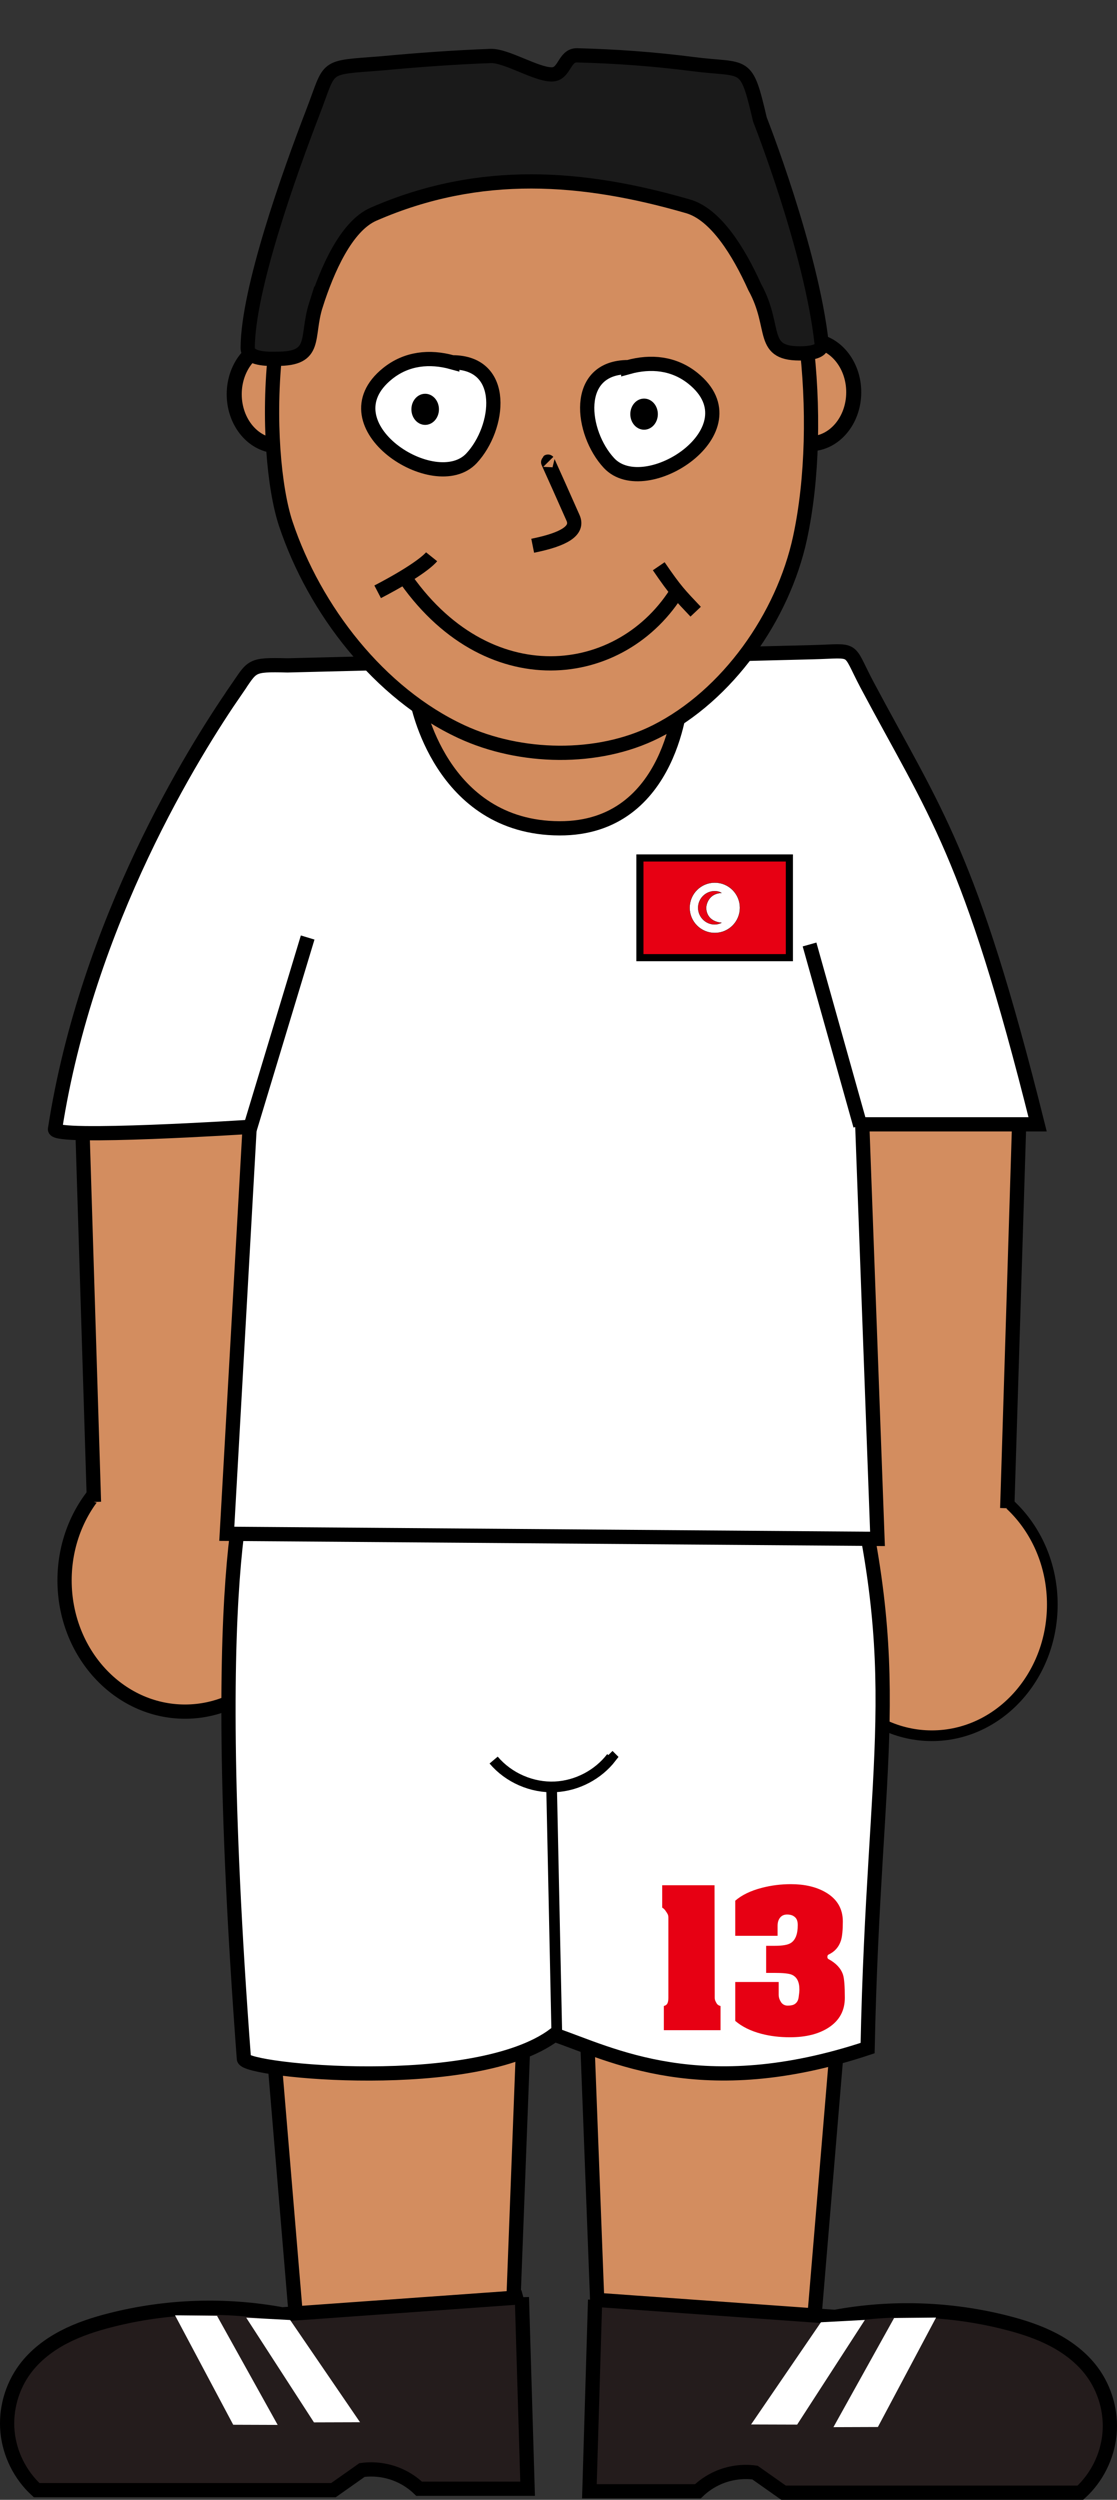 <?xml version="1.0" encoding="UTF-8" standalone="no"?>
<!-- Created with Inkscape (http://www.inkscape.org/) -->

<svg
   xmlns:dc="http://purl.org/dc/elements/1.1/"
   xmlns:cc="http://creativecommons.org/ns#"
   xmlns:rdf="http://www.w3.org/1999/02/22-rdf-syntax-ns#"
   xmlns:svg="http://www.w3.org/2000/svg"
   xmlns="http://www.w3.org/2000/svg"
   xmlns:sodipodi="http://sodipodi.sourceforge.net/DTD/sodipodi-0.dtd"
   xmlns:inkscape="http://www.inkscape.org/namespaces/inkscape"
   width="88.589mm"
   height="198.142mm"
   viewBox="0 0 313.898 702.077"
   id="svg2"
   version="1.1"
   inkscape:version="0.91 r13725"
   sodipodi:docname="soccer_tonisia.svg"
   inkscape:export-filename="C:\Users\Isenberg\Documents\CloudStation\Fußballer\soccer_tonisia.png"
   inkscape:export-xdpi="114.73759"
   inkscape:export-ydpi="114.73759">
  <rect x="0" y="0" width="313.898" height="702.077" fill="#333333" stroke="none"/>
  <defs
     id="defs4">
    <inkscape:path-effect
       effect="spiro"
       id="path-effect4138"
       is_visible="true" />
    <inkscape:path-effect
       effect="spiro"
       id="path-effect4192-6-2"
       is_visible="true" />
    <inkscape:path-effect
       effect="spiro"
       id="path-effect4192-3-1"
       is_visible="true" />
    <inkscape:path-effect
       effect="spiro"
       id="path-effect4192-2"
       is_visible="true" />
    <inkscape:path-effect
       effect="spiro"
       id="path-effect4192-6"
       is_visible="true" />
    <inkscape:path-effect
       effect="spiro"
       id="path-effect4192-3"
       is_visible="true" />
    <inkscape:path-effect
       effect="spiro"
       id="path-effect4192"
       is_visible="true" />
    <inkscape:path-effect
       is_visible="true"
       id="path-effect4188"
       effect="spiro" />
    <inkscape:path-effect
       effect="spiro"
       id="path-effect4184"
       is_visible="true" />
    <inkscape:path-effect
       effect="spiro"
       id="path-effect4176"
       is_visible="true" />
    <inkscape:path-effect
       effect="spiro"
       id="path-effect4172"
       is_visible="true" />
    <inkscape:path-effect
       effect="spiro"
       id="path-effect4162"
       is_visible="true" />
    <inkscape:path-effect
       effect="spiro"
       id="path-effect4158"
       is_visible="true" />
    <inkscape:path-effect
       effect="spiro"
       id="path-effect4157-7"
       is_visible="true" />
    <inkscape:path-effect
       effect="spiro"
       id="path-effect4157"
       is_visible="true" />
    <inkscape:path-effect
       effect="spiro"
       id="path-effect4180"
       is_visible="true" />
    <inkscape:path-effect
       effect="spiro"
       id="path-effect4273"
       is_visible="true" />
    <inkscape:path-effect
       effect="spiro"
       id="path-effect4269"
       is_visible="true" />
    <inkscape:path-effect
       effect="spiro"
       id="path-effect4302"
       is_visible="true" />
    <inkscape:path-effect
       effect="spiro"
       id="path-effect4306"
       is_visible="true" />
    <inkscape:path-effect
       effect="spiro"
       id="path-effect4310"
       is_visible="true" />
    <inkscape:path-effect
       effect="spiro"
       id="path-effect4302-2"
       is_visible="true" />
    <inkscape:path-effect
       effect="spiro"
       id="path-effect4306-8"
       is_visible="true" />
    <inkscape:path-effect
       effect="spiro"
       id="path-effect4310-6"
       is_visible="true" />
    <clipPath
       id="band">
      <circle
         cy="0"
         cx="0"
         r="735"
         id="circle53" />
    </clipPath>
    <clipPath
       id="gcut">
      <path
         inkscape:connector-curvature="0"
         d="m -31.5,0 0,-70 63,0 0,70 z M 0,-47 l 0,12 31.5,0 0,-12 z"
         id="path11" />
    </clipPath>
  </defs>
  <sodipodi:namedview
     id="base"
     pagecolor="#ffffff"
     bordercolor="#666666"
     borderopacity="1.0"
     inkscape:pageopacity="0.0"
     inkscape:pageshadow="2"
     inkscape:zoom="0.45254834"
     inkscape:cx="-240.32784"
     inkscape:cy="112.13656"
     inkscape:document-units="px"
     inkscape:current-layer="layer1"
     showgrid="false"
     fit-margin-top="0"
     fit-margin-left="0"
     fit-margin-right="0"
     fit-margin-bottom="0"
     inkscape:window-width="1280"
     inkscape:window-height="961"
     inkscape:window-x="-8"
     inkscape:window-y="-8"
     inkscape:window-maximized="1" />
  <g
     inkscape:label="Ebene 1"
     inkscape:groupmode="layer"
     id="layer1"
     transform="translate(-168.989,-543.925)">
    <ellipse
       style="fill:#d38d5f;fill-opacity:1;stroke:#000000;stroke-width:4.223;stroke-miterlimit:4;stroke-dasharray:none;stroke-opacity:1"
       id="path4387-0"
       cx="396.571"
       cy="654.076"
       rx="12.334"
       ry="14.479" />
    <ellipse
       style="fill:#d38d5f;fill-opacity:1;stroke:#000000;stroke-width:4.223;stroke-miterlimit:4;stroke-dasharray:none;stroke-opacity:1"
       id="path4387-0-4"
       cx="247.143"
       cy="654.648"
       rx="12.334"
       ry="14.479" />
    <ellipse
       style="fill:#d38d5f;fill-opacity:1;stroke:#000000;stroke-width:4;stroke-miterlimit:4;stroke-dasharray:none;stroke-opacity:1"
       id="path4250"
       cx="220.982"
       cy="987.777"
       rx="33.851"
       ry="36.86" />
    <ellipse
       style="fill:#d38d5f;fill-opacity:1;stroke:#000000;stroke-width:3;stroke-miterlimit:4;stroke-dasharray:none;stroke-opacity:1"
       id="path4250-7"
       cx="430.857"
       cy="994.548"
       rx="33.851"
       ry="36.86" />
    <path
       style="fill:#d38d5f;fill-opacity:1;fill-rule:evenodd;stroke:#000000;stroke-width:4;stroke-linecap:butt;stroke-linejoin:miter;stroke-miterlimit:4;stroke-dasharray:none;stroke-opacity:1"
       d="m 245.03,978.815 1.01,-126.774 -54.043,4.041 3.398,109.667"
       id="path6385"
       inkscape:connector-curvature="0"
       sodipodi:nodetypes="cccc" />
    <path
       style="fill:#d38d5f;fill-opacity:1;fill-rule:evenodd;stroke:#000000;stroke-width:4;stroke-linecap:butt;stroke-linejoin:miter;stroke-miterlimit:4;stroke-dasharray:none;stroke-opacity:1"
       d="m 402.406,980.58 -1.01,-126.774 54.043,4.041 -3.398,109.667"
       id="path6385-0"
       inkscape:connector-curvature="0"
       sodipodi:nodetypes="cccc" />
    <path
       style="fill:#d38d5f;fill-opacity:1;fill-rule:evenodd;stroke:#000000;stroke-width:4;stroke-linecap:butt;stroke-linejoin:miter;stroke-miterlimit:4;stroke-dasharray:none;stroke-opacity:1"
       d="m 312.327,1214.866 4.582,-120.346 -73.329,-2.388 9.112,108.953"
       id="path6385-4"
       inkscape:connector-curvature="0"
       sodipodi:nodetypes="cccc" />
    <path
       style="fill:#d38d5f;fill-opacity:1;fill-rule:evenodd;stroke:#000000;stroke-width:4;stroke-linecap:butt;stroke-linejoin:miter;stroke-miterlimit:4;stroke-dasharray:none;stroke-opacity:1"
       d="m 337.731,1214.202 -4.582,-120.346 73.329,-2.388 -9.112,108.953"
       id="path6385-4-8"
       inkscape:connector-curvature="0"
       sodipodi:nodetypes="cccc" />
    <path
       style="fill:#ffffff;fill-opacity:1;fill-rule:evenodd;stroke:#000000;stroke-width:4;stroke-linecap:butt;stroke-linejoin:miter;stroke-miterlimit:4;stroke-dasharray:none;stroke-opacity:1"
       d="m 240.54,949.992 c 61.163,0.772 109.827,-5.116 166.245,-1.504 17.425,67.211 7.74,86.487 6.018,170.645 -46.666,15.5 -72.162,1.633 -88.012,-3.761 -22.053,16.582 -86.913,10.206 -87.26,6.77 -11.127,-148.263 2.641,-165.748 3.009,-172.15 z"
       id="path4154"
       inkscape:connector-curvature="0"
       sodipodi:nodetypes="cccccc" />
    <path
       style="fill:#ffffff;fill-opacity:1;fill-rule:evenodd;stroke:#000000;stroke-width:4;stroke-linecap:butt;stroke-linejoin:miter;stroke-miterlimit:4;stroke-dasharray:none;stroke-opacity:1"
       d="m 235.323,737.74 c -11.82,17.083 -41.852,65.071 -50.875,123.303 -0.451,2.91 54.704,-0.635 54.704,-0.635 l -6.429,114.286 182.857,1.429 -4.286,-116.429 49.286,0 c -19.124,-76.564 -28.717,-87.281 -48.038,-123.624 -5.641,-10.725 -2.678,-9.287 -15.271,-8.971 l -147.478,3.702 c -10.661,-0.262 -9.718,0.086 -14.471,6.938 z"
       id="path6383"
       inkscape:connector-curvature="0"
       sodipodi:nodetypes="csccccccccc" />
    <path
       style="fill:#d38d5f;fill-opacity:1;fill-rule:evenodd;stroke:#000000;stroke-width:4;stroke-linecap:butt;stroke-linejoin:miter;stroke-miterlimit:4;stroke-dasharray:none;stroke-opacity:1"
       d="m 286.202,740.772 74.286,-1.429 c 0,0 -2.257,37.337 -34.286,37.22 -33.563,-0.123 -40,-35.792 -40,-35.792 z"
       id="path5606"
       inkscape:connector-curvature="0"
       sodipodi:nodetypes="ccsc" />
    <path
       style="fill:#d38d5f;fill-rule:evenodd;stroke:#000000;stroke-width:4;stroke-linecap:butt;stroke-linejoin:miter;stroke-miterlimit:4;stroke-dasharray:none;stroke-opacity:1"
       d="m 268.167,591.419 c -26.241,21.324 -25.423,80.036 -18.849,99.671 8.085,24.147 26.238,47.609 49.339,58.325 16.516,7.662 38.349,8.169 54.621,0 20.212,-10.148 35.753,-32.307 40.53,-54.413 7.13,-32.996 1.661,-82.206 -13.401,-101.442 -23.311,-29.773 -83.2,-25.74 -112.24,-2.141 z"
       id="path4140"
       inkscape:connector-curvature="0"
       sodipodi:nodetypes="asaassa" />
    <path
       style="fill:#ffffff;fill-rule:evenodd;stroke:#000000;stroke-width:4;stroke-linecap:butt;stroke-linejoin:miter;stroke-miterlimit:4;stroke-dasharray:none;stroke-opacity:1"
       d="m 296.094,645.678 c -6.312,-1.749 -12.822,-1.162 -18.199,3.17 -17.894,14.414 13.403,34.735 23.61,23.773 7.918,-8.504 10.125,-26.943 -5.411,-26.943 z"
       id="path4864"
       inkscape:connector-curvature="0" />
    <ellipse
       style="fill:#000000;fill-opacity:1;stroke:#000000;stroke-width:1.346;stroke-miterlimit:4;stroke-dasharray:none;stroke-opacity:1"
       id="path4866"
       cx="288.47"
       cy="658.885"
       rx="3.197"
       ry="3.698" />
    <path
       inkscape:connector-curvature="0"
       id="path4874"
       d="m 345.545,647.032 c 6.312,-1.749 12.822,-1.162 18.199,3.17 17.894,14.414 -13.403,34.735 -23.61,23.773 -7.918,-8.504 -10.125,-26.943 5.411,-26.943 z"
       style="fill:#ffffff;fill-rule:evenodd;stroke:#000000;stroke-width:4;stroke-linecap:butt;stroke-linejoin:miter;stroke-miterlimit:4;stroke-dasharray:none;stroke-opacity:1" />
    <ellipse
       ry="3.698"
       rx="3.197"
       cy="660.239"
       cx="349.986"
       id="ellipse4876"
       style="fill:#000000;fill-opacity:1;stroke:#000000;stroke-width:1.346;stroke-miterlimit:4;stroke-dasharray:none;stroke-opacity:1" />
    <path
       style="fill:none;fill-rule:evenodd;stroke:#000000;stroke-width:4;stroke-linecap:butt;stroke-linejoin:miter;stroke-miterlimit:4;stroke-dasharray:none;stroke-opacity:1"
       d="m 318.685,697.197 c 8.971,-1.795 12.895,-4.298 11.35,-7.795 -6.967,-15.766 -7.3,-16.103 -6.967,-15.766"
       id="path4878"
       inkscape:connector-curvature="0"
       sodipodi:nodetypes="csc"
       inkscape:transform-center-x="5.2140812"
       inkscape:transform-center-y="4.2192757" />
    <g
       id="g4889"
       transform="translate(163.95,173.996)"
       style="stroke-width:4;stroke-miterlimit:4;stroke-dasharray:none">
      <path
         inkscape:connector-curvature="0"
         id="path4882"
         d="m 111.17,536.139 c 11.862,-6.173 14.727,-9.3 15.16,-9.84"
         style="fill:none;fill-rule:evenodd;stroke:#000000;stroke-width:4;stroke-linecap:butt;stroke-linejoin:miter;stroke-miterlimit:4;stroke-dasharray:none;stroke-opacity:1"
         sodipodi:nodetypes="cc" />
      <path
         inkscape:connector-curvature="0"
         id="path4884"
         d="m 118.085,531.086 c 23.471,35.017 61.832,30.635 77.66,4.255"
         style="fill:none;fill-rule:evenodd;stroke:#000000;stroke-width:4;stroke-linecap:butt;stroke-linejoin:miter;stroke-miterlimit:4;stroke-dasharray:none;stroke-opacity:1" />
      <path
         inkscape:connector-curvature="0"
         id="path4886"
         d="m 190.16,528.958 c 4.812,7.047 5.93,8.057 10.372,12.766"
         style="fill:none;fill-rule:evenodd;stroke:#000000;stroke-width:4;stroke-linecap:butt;stroke-linejoin:miter;stroke-miterlimit:4;stroke-dasharray:none;stroke-opacity:1"
         sodipodi:nodetypes="cc" />
    </g>
    <path
       style="fill:none;fill-rule:evenodd;stroke:#000000;stroke-width:3;stroke-linecap:butt;stroke-linejoin:miter;stroke-miterlimit:4;stroke-dasharray:none;stroke-opacity:1"
       d="m 325.497,1116.682 -1.504,-71.076"
       id="path4156"
       inkscape:path-effect="#path-effect4158"
       inkscape:original-d="m 325.49745,1116.6817 -1.50449,-71.0765"
       inkscape:connector-curvature="0"
       sodipodi:nodetypes="cc" />
    <path
       style="fill:none;fill-rule:evenodd;stroke:#000000;stroke-width:3;stroke-linecap:butt;stroke-linejoin:miter;stroke-miterlimit:4;stroke-dasharray:none;stroke-opacity:1"
       d="m 307.71,1038.241 c 4.202,4.98 10.794,7.846 17.302,7.522 6.127,-0.304 12.058,-3.412 15.797,-8.275 l -0.752,-0.752"
       id="path4160"
       inkscape:path-effect="#path-effect4162"
       inkscape:original-d="m 307.70961,1038.2412 c 0,0 11.01696,7.75 17.30155,7.5224 5.94045,-0.2151 15.79707,-8.2747 15.79707,-8.2747 l -0.75224,-0.7522"
       inkscape:connector-curvature="0"
       sodipodi:nodetypes="cscc" />
    <path
       style="fill:#241c1c;fill-opacity:1;fill-rule:evenodd;stroke:#000000;stroke-width:4;stroke-linecap:butt;stroke-linejoin:miter;stroke-miterlimit:4;stroke-dasharray:none;stroke-opacity:1"
       d="m 315.65,1189.101 1.605,53.79 -30.488,0 c -1.62,-1.562 -3.514,-2.838 -5.57,-3.754 -3.264,-1.454 -6.936,-1.98 -10.477,-1.502 l -8.023,5.651 -83.418,0 c -4.619,-4.222 -7.595,-10.197 -8.181,-16.427 -0.586,-6.23 1.222,-12.656 4.972,-17.666 2.82,-3.768 6.654,-6.7 10.825,-8.879 4.171,-2.179 8.684,-3.636 13.245,-4.795 15.674,-3.985 32.211,-4.536 48.116,-1.605 l 67.395,-4.814 z"
       id="path4300"
       inkscape:path-effect="#path-effect4302"
       inkscape:original-d="m 315.65033,1189.1014 1.60465,53.7903 -30.48819,0 c 0,0 -0.60452,0.4524 -5.56957,-3.7537 -3.26499,-2.7658 -10.47684,-1.502 -10.47684,-1.502 l -8.02321,5.6511 -83.41815,0 c 0,0 -8.48177,-23.969 -3.20928,-34.0928 4.26231,-8.1842 15.18874,-11.1687 24.06961,-13.6743 15.44465,-4.3575 48.11604,-1.6046 48.11604,-1.6046 z"
       inkscape:connector-curvature="0"
       sodipodi:nodetypes="cccscccaacc" />
    <path
       style="fill:#241c1c;fill-opacity:1;fill-rule:evenodd;stroke:#000000;stroke-width:4;stroke-linecap:butt;stroke-linejoin:miter;stroke-miterlimit:4;stroke-dasharray:none;stroke-opacity:1"
       d="m 336.225,1189.816 -1.605,53.79 30.488,0 c 1.62,-1.562 3.514,-2.838 5.57,-3.754 3.264,-1.454 6.936,-1.98 10.477,-1.502 l 8.023,5.651 83.418,0 c 4.619,-4.222 7.595,-10.197 8.181,-16.427 0.586,-6.23 -1.222,-12.656 -4.972,-17.666 -2.82,-3.768 -6.654,-6.7 -10.825,-8.879 -4.171,-2.179 -8.684,-3.636 -13.245,-4.795 -15.674,-3.985 -32.211,-4.536 -48.116,-1.605 l -67.395,-4.814 z"
       id="path4300-8"
       inkscape:path-effect="#path-effect4302-2"
       inkscape:original-d="m 336.22513,1189.8157 -1.60465,53.7903 30.48819,0 c 0,0 0.60452,0.4523 5.56957,-3.7537 3.26499,-2.7658 10.47684,-1.502 10.47684,-1.502 l 8.02321,5.6511 83.41815,0 c 0,0 8.48177,-23.969 3.20928,-34.0929 -4.26231,-8.1841 -15.18874,-11.1686 -24.06961,-13.6742 -15.44465,-4.3575 -48.11604,-1.6047 -48.11604,-1.6047 z"
       inkscape:connector-curvature="0"
       sodipodi:nodetypes="cccscccaacc" />
    <path
       style="fill:none;fill-rule:evenodd;stroke:#000000;stroke-width:4;stroke-linecap:butt;stroke-linejoin:miter;stroke-miterlimit:4;stroke-dasharray:none;stroke-opacity:1"
       d="M 410.759,860.051 396.484,809.185"
       id="path6498-6"
       inkscape:connector-curvature="0"
       sodipodi:nodetypes="cc" />
    <path
       style="fill:#ffffff;fill-rule:evenodd;stroke:none;stroke-width:1px;stroke-linecap:butt;stroke-linejoin:miter;stroke-opacity:1"
       d="m 399.688,1196.134 -19.628,28.703 12.941,0.043 19.033,-29.4 z"
       id="path4198"
       inkscape:connector-curvature="0"
       sodipodi:nodetypes="ccccc" />
    <path
       style="fill:#ffffff;fill-rule:evenodd;stroke:none;stroke-width:1px;stroke-linecap:butt;stroke-linejoin:miter;stroke-opacity:1"
       d="m 420.248,1194.945 -17.048,30.647 12.494,-0.046 16.349,-30.736 z"
       id="path4198-0"
       inkscape:connector-curvature="0"
       sodipodi:nodetypes="ccccc" />
    <path
       style="fill:#ffffff;fill-rule:evenodd;stroke:none;stroke-width:1px;stroke-linecap:butt;stroke-linejoin:miter;stroke-opacity:1"
       d="m 250.531,1195.506 19.628,28.703 -12.941,0.043 -19.033,-29.4 z"
       id="path4198-2"
       inkscape:connector-curvature="0"
       sodipodi:nodetypes="ccccc" />
    <path
       style="fill:#ffffff;fill-rule:evenodd;stroke:none;stroke-width:1px;stroke-linecap:butt;stroke-linejoin:miter;stroke-opacity:1"
       d="m 229.971,1194.317 17.048,30.647 -12.494,-0.046 -16.349,-30.736 z"
       id="path4198-0-9"
       inkscape:connector-curvature="0"
       sodipodi:nodetypes="ccccc" />
    <path
       inkscape:connector-curvature="0"
       id="path1258"
       d="m 384.82,782.435 0,-0.062 m -0.031,0.064 3.7e-4,-0.066 m -0.023,0.066 0,-0.067"
       style="fill:none;stroke:#000000;stroke-width:0.001" />
    <path
       style="fill:none;fill-rule:evenodd;stroke:#000000;stroke-width:4;stroke-linecap:butt;stroke-linejoin:miter;stroke-miterlimit:4;stroke-dasharray:none;stroke-opacity:1"
       d="m 239.152,861.123 16.296,-53.897"
       id="path6498"
       inkscape:connector-curvature="0"
       sodipodi:nodetypes="cc" />
    <path
       style="fill:#1a1a1a;fill-rule:evenodd;stroke:#000000;stroke-width:4;stroke-linecap:butt;stroke-linejoin:miter;stroke-miterlimit:4;stroke-dasharray:none;stroke-opacity:1"
       d="m 257.753,629.625 c 3.206,-10.015 8.547,-22.205 16.197,-25.544 29.953,-13.072 58.936,-10.736 88.388,-2.21 7.851,2.273 14.297,12.838 18.733,22.658 6.438,11.634 1.082,19.074 13.677,18.631 2.813,-0.12 5.359,-0.74 5.155,-2.619 -2.851,-26.272 -17.365,-63.061 -17.365,-63.061 -3.966,-16.946 -3.776,-13.598 -19.004,-15.575 -10.913,-1.405 -21.682,-2.17 -32.382,-2.439 -3.674,-0.092 -3.433,5.342 -7.093,5.36 -4.446,0.022 -12.79,-5.347 -17.225,-5.181 -10.191,0.382 -20.369,1.116 -30.598,2.073 -16.733,1.315 -14.114,0.24 -19.305,13.689 -6.78,17.603 -18.257,49.8 -18.337,66.238 -0.013,2.687 4.106,3.19 8.096,3.047 11.691,0.091 8.187,-5.971 11.063,-15.068 z"
       id="path4299"
       inkscape:connector-curvature="0"
       sodipodi:nodetypes="cssccsccsssccscc" />
    <g
       id="g4235"
       transform="translate(-73.473,-11.601)">
      <rect
         x="422.291"
         y="796.489"
         width="42"
         height="28"
         style="fill:#e70013;fill-rule:evenodd;stroke:#000000;stroke-width:2;stroke-miterlimit:4;stroke-dasharray:none;stroke-opacity:1"
         id="rect171" />
      <ellipse
         ry="7.062"
         rx="7.062"
         cy="810.477"
         cx="443.328"
         style="fill:#ffffff;fill-rule:evenodd;stroke:#000000;stroke-width:0.056;stroke-miterlimit:4;stroke-dasharray:none;stroke-opacity:1"
         id="path554" />
      <path
         d="m 443.328,815.16 c -2.585,0 -4.683,-2.098 -4.683,-4.683 0,-2.585 2.098,-4.683 4.683,-4.683 0.646,0 1.382,0.148 1.882,0.516 -3.425,0.129 -4.292,3.034 -4.292,4.205 0,1.171 0.554,3.782 4.292,4.167 -0.426,0.274 -1.236,0.479 -1.882,0.479 z"
         style="fill:#e70013;fill-rule:evenodd;stroke:#000000;stroke-width:0.056;stroke-miterlimit:4;stroke-dasharray:none;stroke-opacity:1"
         sodipodi:nodetypes="ccccccc"
         inkscape:connector-curvature="0"
         id="path556" />
      <polygon
         points="445.8 282.71 408.12 268.97 383.2 300.38 384.63 260.31 347.05 246.31 385.61 235.29 387.3 195.22 409.7 228.49 448.33 217.72 423.62 249.3"
         inkscape:flatsided="false"
         inkscape:rounded="0"
         sodipodi:cx="445.00092"
         sodipodi:cy="810.51428"
         inkscape:randomized="0"
         d="m 447.454,812.447 -2.126,-0.776 -1.407,1.773 0.081,-2.262 -2.121,-0.79 2.176,-0.622 0.096,-2.262 1.264,1.878 2.18,-0.608 -1.395,1.783 z"
         sodipodi:arg2="1.2956244"
         sodipodi:arg1="0.66730589"
         sodipodi:r2="1.2021945"
         sodipodi:r1="3.1230268"
         sodipodi:sides="5"
         sodipodi:type="star"
         style="fill:#e70013;fill-rule:evenodd;stroke:#000000;stroke-width:0.056;stroke-miterlimit:4;stroke-dasharray:none;stroke-opacity:1"
         id="polygon559" />
    </g>
    <g
       style="font-style:normal;font-weight:normal;font-size:53.622px;line-height:125%;font-family:sans-serif;letter-spacing:0px;word-spacing:0px;fill:#e70013;fill-opacity:1;stroke:none;stroke-width:1px;stroke-linecap:butt;stroke-linejoin:miter;stroke-opacity:1"
       id="text4241">
      <path
         d="m 369.839,1105.011 q 0,0.409 0.153,0.817 0.153,0.357 0.46,0.868 0.357,0.46 1.021,0.613 l 0,6.792 -15.933,0 0,-6.792 q 0.664,-0.153 0.97,-0.664 0.306,-0.562 0.306,-1.634 l 0,-22.47 q 0,-0.562 -0.153,-0.919 -0.153,-0.357 -0.562,-0.919 -0.357,-0.613 -1.021,-1.021 l 0,-6.282 14.708,0 0.051,31.612 z"
         style="font-style:normal;font-variant:normal;font-weight:100;font-stretch:normal;font-family:AcmeFont;-inkscape-font-specification:'AcmeFont Thin';fill:#e70013;fill-opacity:1"
         id="path4246" />
      <path
         d="m 386.485,1098.014 -2.196,0 0,-7.609 2.451,0 q 3.217,0 4.443,-0.766 1.992,-1.226 1.992,-5.056 0,-1.583 -0.817,-2.247 -0.766,-0.715 -2.196,-0.715 -1.277,0 -1.992,0.919 -0.664,0.868 -0.664,2.247 l 0,2.809 -11.899,0 0,-9.856 q 2.758,-2.4 7.507,-3.626 3.932,-1.021 8.12,-1.021 5.771,0 9.703,2.247 4.903,2.809 4.903,8.222 0,3.626 -0.511,5.311 -0.868,2.758 -3.473,3.983 -0.357,0.153 -0.357,0.664 0,0.46 0.306,0.613 3.217,1.736 4.086,4.392 0.511,1.583 0.511,6.486 0,5.362 -4.494,8.324 -4.188,2.758 -10.929,2.758 -4.341,0 -8.018,-0.97 -4.494,-1.175 -7.354,-3.626 l 0,-10.929 12.205,0 0,3.575 q 0,1.072 0.664,2.094 0.664,0.97 1.89,0.97 1.328,0 1.992,-0.46 0.919,-0.613 1.072,-1.941 0.204,-1.328 0.204,-2.145 0,-3.217 -2.145,-4.137 -1.175,-0.511 -5.005,-0.511 z"
         style="font-style:normal;font-variant:normal;font-weight:100;font-stretch:normal;font-family:AcmeFont;-inkscape-font-specification:'AcmeFont Thin';fill:#e70013;fill-opacity:1"
         id="path4248" />
    </g>
  </g>
</svg>
